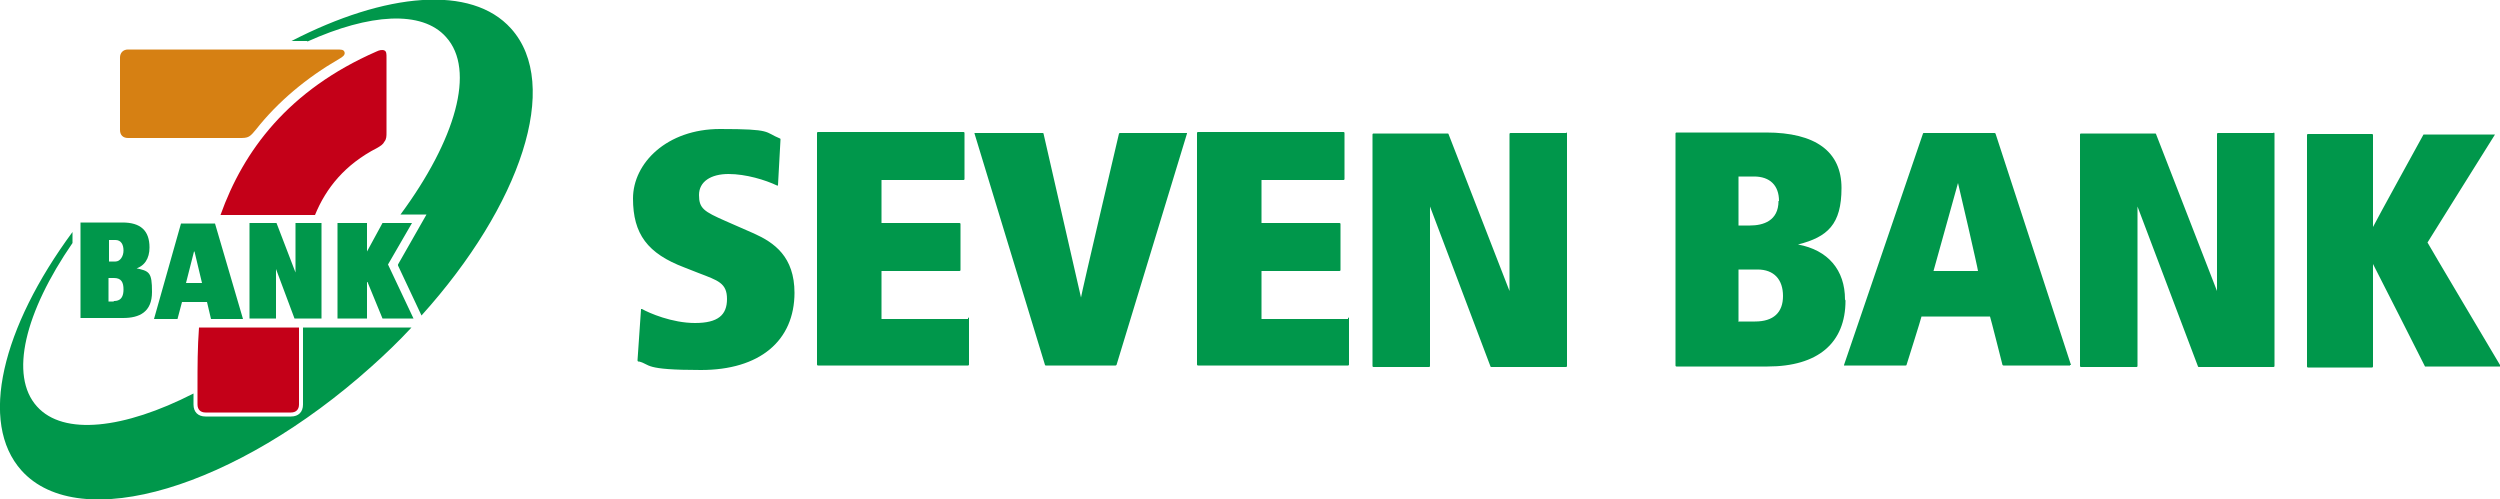 <?xml version="1.0" encoding="UTF-8"?>
<svg id="_レイヤー_1" data-name="レイヤー_1" xmlns="http://www.w3.org/2000/svg" width="500" height="99.8" version="1.1" viewBox="0 0 500 99.8">
  <!-- Generator: Adobe Illustrator 29.5.1, SVG Export Plug-In . SVG Version: 2.1.0 Build 141)  -->
  <defs>
    <style>
      .st0 {
        fill: #00974b;
      }

      .st1 {
        fill: #c40018;
      }

      .st2 {
        fill: #d68013;
      }
    </style>
  </defs>
  <path class="st0" d="M61.5,8.3c12.4-5.6,22.9-6.3,27.7-.9,6,6.6,1.9,20.6-9.1,35.5,0,0,0,0,0,0h5.2l-5.7,10s0,0,0,.2l4.7,10s0,0,0,0c19.9-22.1,28-46.2,17.9-57.4-7.9-8.8-25.1-7.2-43.9,2.5,0,0,0,0,0,0h2.9c0,0,.1,0,.2,0M60.6,65.5c0,1.5,0,3.1,0,4.6v10.8c0,1.5-.9,2.4-2.4,2.4h-17.1c-1.5,0-2.4-.9-2.4-2.4v-2.2c0,0,0,0,0,0-13.9,7.1-26,8.5-31.3,2.6-5.6-6.2-2.4-18.9,7.1-32.7,0,0,0,0,0-.2v-2s0,0,0,0C.4,65.5-4.3,84.5,4.3,94.1c11.6,12.9,42.9,3.5,70-20.8,2.8-2.5,5.5-5.1,8-7.8,0,0,0,0,0,0h-21.6s0,0,0,0M43,44.7l5.6,19.1c0,0,0,0,0,0h-6.4c0,0,0,0,0,0l-.8-3.4h-5l-.9,3.4c0,0,0,0,0,0h-4.7s0,0,0,0l5.4-19.1s0,0,0,0h6.8s0,0,0,0M40.4,56.6l-1.5-6.3h-.1l-1.6,6.3h3.2ZM26.9,53.8h0c2-.5,3-2.1,3-4.3,0-3.4-1.8-5-5.4-5h-8.4s0,0,0,0v19.1c0,0,0,0,0,0h8.5c3.3,0,5.8-1.2,5.8-5.2s-.5-4.2-3.4-4.8M21.8,48h1.3c1.1,0,1.6.9,1.6,2.1s-.7,2.2-1.6,2.2h-1.3v-4.3ZM22.8,60.3h-1.1v-4.7h1.1c1.5,0,1.9.9,1.9,2.3,0,2.3-1.4,2.3-2,2.3M82.4,44.6s0,0,0,0h-5.9s0,0,0,0l-3.1,5.7h0v-5.7s0,0,0,0h-5.9s0,0,0,0v19.1s0,0,0,0h5.9s0,0,0,0v-7.3h.1l3,7.3s0,0,0,0h6.2s0,0,0,0l-5.1-10.8,4.8-8.3ZM59.1,44.6s0,0,0,0v9.9h0l-3.8-9.9s0,0,0,0h-5.4s0,0,0,0v19.1s0,0,0,0h5.3s0,0,0,0v-9.9h0l3.7,9.9s0,0,0,0h5.4s0,0,0,0v-19.1s0,0,0,0h-5.3Z"/>
  <path class="st1" d="M62.9,43h-18.8s0,0,0,0c4.6-12.9,13.6-25,31.2-32.7.6-.3,1.2-.4,1.6-.2.4.2.4.7.4,1.4v15c0,.7,0,1.3-.4,1.8-.3.6-.8.9-1.5,1.3-6.4,3.3-10.2,8-12.4,13.4,0,0,0,0-.1,0M39.8,65.5c-.3,4-.3,7.9-.3,11.6v3.8c0,1,.6,1.6,1.6,1.6h17.1c1,0,1.6-.6,1.6-1.6v-10.8c0-1.5,0-3.1,0-4.6,0,0,0,0,0,0h-19.8s0,0,0,0"/>
  <path class="st2" d="M47.8,27.6h-22.2c-1,0-1.6-.6-1.6-1.6v-14.5c0-.9.6-1.6,1.6-1.6h41.6c1.1,0,1.5,0,1.7.5.2.6-.4,1-1.1,1.4-6.4,3.7-12.2,8.5-16.6,14.1-.6.7-.9,1.1-1.4,1.4-.5.3-1.1.3-2,.3"/>
  <path class="st0" d="M158.9,58.5c0,9.7-7,15.5-18.7,15.5s-10-1.1-12.4-1.7h-.2c0,0-.1-.2-.1-.2l.7-10.2c0,0,0-.1,0-.1,0,0,.1,0,.2,0,1.4.8,6,2.8,10.6,2.8s6.4-1.6,6.4-4.8-1.8-3.7-5.7-5.2l-2.8-1.1c-7.4-2.8-10.3-6.7-10.3-13.8s6.8-13.9,17.4-13.9,8.8.6,12,1.9c0,0,.1,0,.1.2l-.5,9.1c0,0,0,.1,0,.1,0,0-.1,0-.2,0-2.3-1.1-6.2-2.3-9.7-2.3s-5.9,1.5-5.9,4.2,1,3.3,5.3,5.2l5.7,2.5c4,1.8,8.1,4.6,8.1,11.9M193.6,63.8h-17.3v-9.6h15.6c0,0,.2,0,.2-.2v-9.2c0,0,0-.2-.2-.2h-15.6v-8.6h16.4c0,0,.2,0,.2-.2v-9.2c0,0,0-.2-.2-.2h-29.1c0,0-.2,0-.2.2v46.3c0,0,0,.2.2.2h30c0,0,.2,0,.2-.2v-9.2c0,0,0-.2-.2-.2M237,26.6h-13c0,0-.1,0-.2.1,0,0-7.5,31.9-7.6,32.8-.2-.8-7.5-32.8-7.5-32.8,0,0,0-.1-.2-.1h-13.5c0,0-.1,0-.1,0,0,0,0,0,0,.1l14.1,46.3c0,0,0,.1.2.1h13.9c0,0,.1,0,.2-.1l14.1-46.3c0,0,0-.1,0-.1,0,0,0,0-.1,0M269.6,63.8h-17.3v-9.6h15.6c0,0,.2,0,.2-.2v-9.2c0,0,0-.2-.2-.2h-15.6v-8.6h16.4c0,0,.2,0,.2-.2v-9.2c0,0,0-.2-.2-.2h-29.1c0,0-.2,0-.2.2v46.3c0,0,0,.2.2.2h30c0,0,.2,0,.2-.2v-9.2c0,0,0-.2-.2-.2M313.2,26.6h-11.1c0,0-.2,0-.2.2v31.4c-.4-1-12.2-31.4-12.2-31.4,0,0,0-.1-.2-.1h-14.8c0,0-.2,0-.2.2v46.3c0,0,0,.2.2.2h11.1c0,0,.2,0,.2-.2v-31.9c.1.3,12.1,32,12.1,32,0,0,0,.1.2.1h14.9c0,0,.2,0,.2-.2V26.7c0,0,0-.2-.2-.2M369.1,60.1c0,8.5-5.5,13.2-15.6,13.2h-18.2c0,0-.2,0-.2-.2V26.7c0,0,0-.2.2-.2h17.9c9.9,0,15.1,3.8,15.1,11.1s-2.8,9.8-8.7,11.3c6,1.1,9.4,5.1,9.4,11M355.8,40.2c0-3.1-1.8-4.9-5-4.9h-3.1v9.8h2.3c2.6,0,5.7-.9,5.7-4.9M347.8,64.3h3.2c3.7,0,5.6-1.8,5.6-5.1s-1.8-5.3-5.1-5.3h-3.8v10.5ZM414,73s0,.1,0,.1c0,0,0,0-.1,0h-13.2c0,0-.1,0-.2-.1,0,0-2.4-9.5-2.5-9.7h-13.7c0,.2-3,9.7-3,9.7,0,0,0,.1-.2.1h-12.2c0,0-.1,0-.1,0,0,0,0-.1,0-.1l15.8-46.3c0,0,0-.1.2-.1h14.1c0,0,.1,0,.2.1l15.1,46.3ZM391.6,36.6c-.2.7-4.8,17.2-4.9,17.6h8.9c0-.4-3.8-16.9-4-17.6M454.7,26.6h-11.1c0,0-.2,0-.2.2v31.4c-.4-1-12.2-31.4-12.2-31.4,0,0,0-.1-.2-.1h-14.8c0,0-.2,0-.2.2v46.3c0,0,0,.2.2.2h11.1c0,0,.2,0,.2-.2v-31.9c.1.3,12.1,32,12.1,32,0,0,0,.1.2.1h14.9c0,0,.2,0,.2-.2V26.7c0,0,0-.2-.2-.2M500,73s-14.5-24.4-14.5-24.5c.1-.2,13.5-21.6,13.5-21.6,0,0,0,0,0,0s0,0,0,0c0,0,0,0-.1,0h-14.1c0,0-.1,0-.1,0,0,0-9.8,17.8-10.1,18.5v-18.4c0,0,0-.2-.2-.2h-12.8c0,0-.2,0-.2.2v46.3c0,0,0,.2.2.2h12.8c0,0,.2,0,.2-.2v-20.5c.4.7,10.4,20.5,10.4,20.5,0,0,0,0,.2,0h14.9c0,0,.1,0,.1,0,0,0,0,0,0,0s0,0,0,0"/>
</svg>